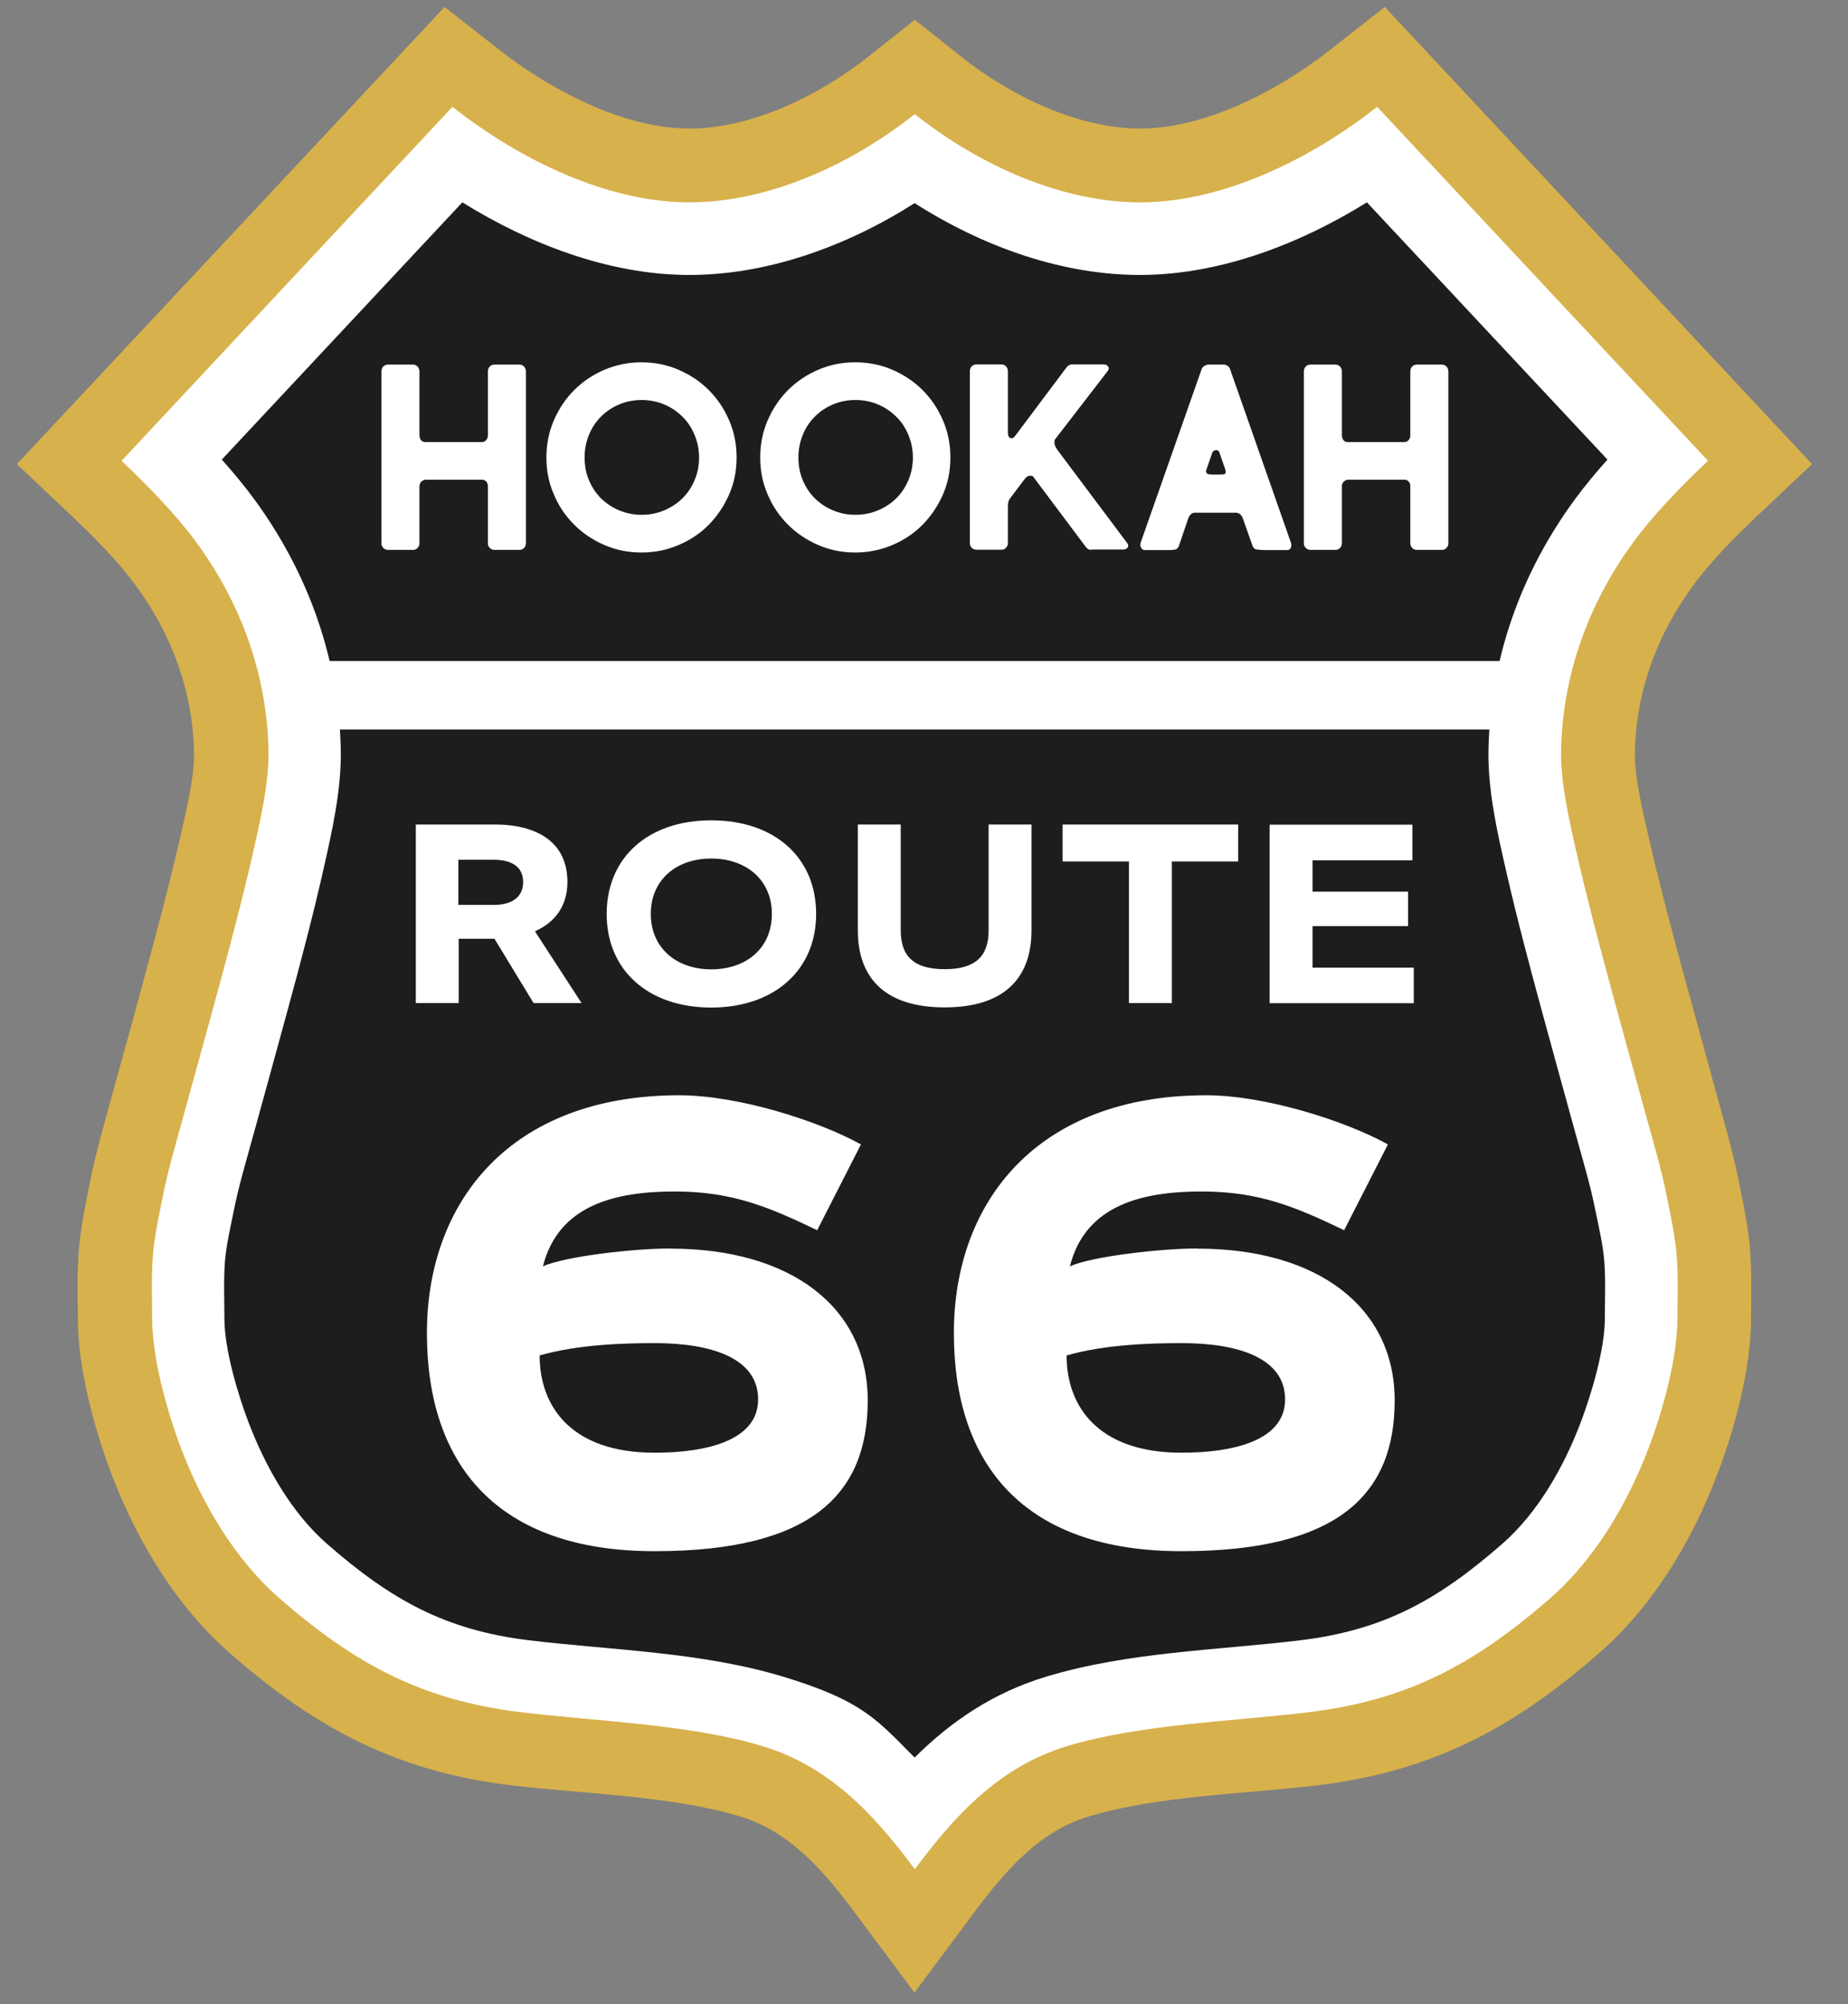<?xml version="1.0" encoding="UTF-8"?> <svg xmlns="http://www.w3.org/2000/svg" id="_Слой_1" data-name="Слой_1" version="1.1" viewBox="0 0 1064 1154"><rect x="0" y="0" width="1064" height="1154" fill="#808080" stroke="none"/><defs><style> .st0, .st1 { fill: #fff; } .st1, .st2, .st3 { fill-rule: evenodd; } .st2 { fill: #d7b14b; } .st3 { fill: #1d1d1b; } </style></defs><path class="st2" d="M553.1,32.4c28.3,22.5,67.7,42,104.4,41.6,38-.4,79.7-22.7,109.1-45.9l30.7-24.1,246,263.2-30.7,29c-13.2,12.5-27.3,26.5-38,41.2-20.6,28.2-32.6,60.6-33.3,95.7-.3,14.7,4.8,35.2,8.1,49.6,5.8,25.2,12.4,50.3,19.2,75.3,6.6,24.4,13.4,48.6,20,73,4.5,16.3,9.2,32.5,12.5,49,2.6,13.2,5.5,26.2,6.5,39.7,1,13.1.6,26.1.6,39.2,0,28.8-9.3,63.3-19.5,90.1-14.7,38.6-37.1,75.9-68.5,103.2-49.4,43.1-95.9,67.7-161.6,75.7-41.7,5-91.8,5.9-131.7,17.9-29.1,8.7-48.8,32.2-66.3,55.7l-34.1,45.7-34.1-45.7c-17.5-23.5-37.2-46.9-66.3-55.7-39.9-12-90-12.9-131.7-17.9-65.7-7.9-112.3-32.6-161.6-75.7-31.3-27.3-53.7-64.6-68.5-103.2-10.2-26.9-19.5-61.4-19.5-90.1,0-13.1-.5-26.1.6-39.2,1.1-13.5,3.9-26.5,6.5-39.7,3.3-16.6,8.1-32.8,12.5-49,6.7-24.3,13.5-48.6,20-73,6.8-25,13.4-50,19.2-75.3,3.3-14.4,8.4-34.9,8.1-49.6-.7-35.1-12.7-67.5-33.3-95.7-10.7-14.7-24.8-28.7-38-41.2l-30.7-29L256,4l30.7,24.1c29.4,23.1,71.1,45.5,109.1,45.9,36.7.4,76.1-19.1,104.4-41.6l26.5-21,26.5,21h0Z"></path><path class="st1" d="M526.7,65.7c-37.6,29.8-85.7,51.3-131.3,50.8-46.3-.5-95.9-24.3-134.9-55l-190.5,203.8c16.1,15.3,32,31.8,43.1,47,25.8,35.3,40.6,76.1,41.5,119.9.4,18.4-5.1,42-9.2,60-5.9,25.8-12.7,51.4-19.6,76.9-6.6,24.4-13.4,48.7-20.1,73.1-4.1,15-8.8,30.9-11.9,46.2-2.2,11.2-4.9,23.3-5.8,34.7-.9,11.7-.4,24.2-.4,35.9,0,22.9,8.6,53.8,16.7,75,12.2,31.9,30.8,63.7,56.7,86.3,43.2,37.7,81.9,58.6,138.8,65.5,43.7,5.3,97.2,6.9,138.8,19.4,39.2,11.8,64.7,39.5,88.1,71,23.4-31.4,48.9-59.2,88.1-71,41.6-12.5,95.1-14.1,138.8-19.4,56.9-6.9,95.6-27.8,138.8-65.5,25.9-22.6,44.5-54.4,56.7-86.3,8.1-21.2,16.7-52.1,16.7-75,0-11.7.5-24.3-.4-35.9-.9-11.4-3.6-23.5-5.8-34.7-3-15.2-7.8-31.2-11.9-46.2-6.7-24.4-13.5-48.7-20.1-73.1-6.9-25.5-13.7-51.2-19.6-76.9-4.1-18-9.6-41.6-9.2-60,.9-43.8,15.7-84.6,41.5-119.9,11.1-15.2,26.9-31.7,43.1-47l-190.5-203.8c-39,30.7-88.7,54.5-134.9,55-45.6.5-93.8-21-131.3-50.8h0Z"></path><path class="st3" d="M526.7,116.9c-39.3,25-85.7,41.9-131.8,41.4-44.7-.5-89.9-17.7-128.7-41.8l-138.5,148.1c6.7,7.5,13.1,15.2,18.9,23.1,30.8,42.2,48.5,91.3,49.6,143.7.5,23.2-5.1,47.6-10.2,70.2-6,26.3-12.9,52.5-20,78.5-6.6,24.4-13.4,48.8-20.1,73.2-3.9,14.3-8.3,28.8-11.2,43.3-1.9,9.6-4.4,20-5.2,29.8-.8,10.7-.3,21.9-.3,32.7,0,17.7,7.7,43.6,14,60.1,9.7,25.3,24.5,51.7,45.1,69.7,36.5,31.9,67.7,49.6,116.3,55.5,48.5,5.8,98.8,6.7,145.8,20.8s55.1,25.7,76.2,46.7c21.1-20.9,45.2-37.4,76.2-46.7,47-14.1,97.4-15,145.8-20.8,48.6-5.9,79.8-23.6,116.3-55.5,20.6-18,35.5-44.4,45.1-69.7,6.3-16.5,14-42.4,14-60.1,0-10.8.5-21.9-.3-32.7-.8-9.8-3.2-20.2-5.2-29.8-2.9-14.6-7.3-29-11.2-43.3-6.7-24.4-13.5-48.8-20.1-73.2-7.1-26.1-14-52.2-20-78.5-5.2-22.6-10.7-47-10.2-70.2,1.1-52.4,18.7-101.5,49.6-143.7,5.8-7.9,12.2-15.6,18.9-23.1l-138.5-148.1c-38.8,24.1-84,41.3-128.7,41.8-46.1.5-92.5-16.3-131.8-41.4h0Z"></path><path class="st0" d="M386.2,718.8c-21.5,0-61.2,4.6-73.6,10.3,9-35.8,42.5-43.1,76-43.1s54.8,9.3,81.9,22.3l25.2-49.4c-24.2-13.4-70.3-28.3-104.7-28.3-97.1,0-145.2,61.3-145.2,136.9s40.2,125.6,131.1,125.6,122.7-33.2,122.7-86.8-44.2-87.4-113.5-87.4h0ZM689.6,718.8c-21.5,0-61.2,4.6-73.6,10.3,9-35.8,42.5-43.1,76-43.1s54.8,9.3,81.9,22.3l25.2-49.4c-24.2-13.4-70.3-28.3-104.7-28.3-97.1,0-145.2,61.3-145.2,136.9s40.2,125.6,131.1,125.6,122.7-33.2,122.7-86.8-44.2-87.4-113.5-87.4h0ZM680.3,836.4c-48,0-66.2-26.6-66.2-56,21.9-6.3,48.1-7.1,66.2-7.1,32.7,0,59.6,8.6,59.6,32.4s-30,30.7-59.6,30.7h0ZM376.9,836.4c-48,0-66.2-26.6-66.2-56,21.9-6.3,48.1-7.1,66.2-7.1,32.7,0,59.6,8.6,59.6,32.4s-30,30.7-59.6,30.7h0Z"></path><polygon class="st1" points="180.4 380.6 876.4 380.6 876.4 420 180.4 420 180.4 380.6 180.4 380.6"></polygon><path class="st0" d="M334.9,577.6l-26.9-41.4c10.7-4.8,18.7-13.7,18.7-28.5-.1-23-17.6-33-42.1-33h-45.2v102.8h24.7v-37h20.6l22.5,37h27.6ZM264,495h20.2c9.9,0,17,3.7,17,12.8s-7,13.2-16.8,13.2h-20.5v-26h0ZM409.5,472.3c-36.2,0-60.2,21.3-60.2,53.9s24.1,53.9,60.2,53.9,60.4-21.4,60.4-53.9-23.9-53.9-60.4-53.9h0ZM409.5,558.1c-19.9,0-34.8-12.2-34.8-31.9s14.8-31.9,34.8-31.9,34.9,12.2,34.9,31.9-14.7,31.9-34.9,31.9h0ZM569.2,474.7v61c0,14.7-7.4,22.3-25.3,22.3s-25.3-7.6-25.3-22.3v-61h-24.7v60.9c0,28,16.2,44.4,50,44.4s50-16.4,50-44.4v-60.9h-24.7ZM713,474.7h-101.2v21.3h38.2v81.5h24.7v-81.5h38.2v-21.3h0ZM755.7,557.1v-23.9h55v-19.8h-55v-18.1h57.5v-20.5h-82.2v102.8h83v-20.5h-58.3Z"></path><path class="st0" d="M694.5,270.3c-.2.7-.1,1.4.2,2,.3.6,1.3.9,3,.9h5.6c1.4,0,2.2-.3,2.3-.8.1-.5.1-1.1,0-1.7l-3.5-10.1c-.4-1.1-1.1-1.6-2.2-1.4-1.1.2-1.7.8-2,1.7l-3.3,9.5h0ZM727.1,316.6c-1,0-2.1,0-3.4-.2-1.3-.1-2.1-.9-2.6-2.3l-5.4-15.3c-.4-1.1-.9-2-1.6-2.6-.7-.7-1.5-1-2.6-1h-23.7c-.9,0-1.7.4-2.3,1.1-.7.7-1.1,1.4-1.3,2l-5.4,15.9c-.5,1.4-1.4,2.2-2.6,2.3-1.3.2-2.4.2-3.4.2h-13.7c-1,0-1.7-.5-2.2-1.5-.5-1-.5-2.1,0-3.2l35-99.6c.2-.6.7-1.2,1.5-1.7.8-.5,1.6-.8,2.4-.8h8.6c.8,0,1.6.2,2.3.7.7.4,1.2,1,1.4,1.6l35,99.8c.4,1,.5,2,.2,3.1-.3,1.1-1.1,1.6-2.4,1.6h-13.7Z"></path><path class="st0" d="M628.3,316.6c-1.1,0-2-.4-2.6-1.1-.6-.7-1.3-1.6-2.1-2.7l-28.7-38.3c-.3-.4-.8-.6-1.9-.6s-2.1.6-3.1,2l-8.4,11.1c-.8,1.1-1.2,2.5-1.2,4.2v21.6c0,1-.4,1.9-1.1,2.6-.7.8-1.6,1.1-2.7,1.1h-14.3c-1.1,0-2-.4-2.7-1.1-.7-.7-1.1-1.6-1.1-2.6v-99c0-1.2.4-2.2,1.1-2.9s1.6-1.1,2.7-1.1h14.3c1.1,0,2,.4,2.7,1.1s1.1,1.7,1.1,2.9v35.2c0,1.8.5,2.9,1.5,3.2,1,.3,1.8,0,2.6-1.1l29.3-39.1c.6-.8,1.2-1.4,1.7-1.7.5-.3,1.1-.5,1.7-.5h18.3c1.1,0,2,.4,2.6,1.2.6.8.5,1.7-.3,2.7l-30.2,39.2c-.5.6-.5,1.6-.3,2.8.2,1.2,1,2.6,2.4,4.4l39.4,52.6c.7,1,.8,1.9.2,2.6-.6.8-1.5,1.1-2.6,1.1h-18.3ZM768.8,209.9c1.1,0,2,.4,2.7,1.1.7.7,1.1,1.7,1.1,2.9v36.7c0,1.1.3,2,.9,2.8.6.8,1.4,1.1,2.4,1.1h32.8c.9,0,1.7-.4,2.3-1.1.7-.8,1-1.7,1-2.8v-36.7c0-1.2.4-2.2,1.1-2.9.7-.7,1.6-1.1,2.7-1.1h14.3c1.1,0,2,.4,2.7,1.1.7.7,1.1,1.7,1.1,2.9v99c0,1-.4,1.9-1.1,2.6-.7.8-1.6,1.1-2.7,1.1h-14.3c-1.1,0-2-.4-2.7-1.1-.7-.8-1.1-1.6-1.1-2.6v-32.9c0-1.1-.3-2-.9-2.7-.6-.7-1.4-1.1-2.4-1.1h-32.3c-1.1,0-2,.4-2.7,1.1s-1.1,1.6-1.1,2.7v32.9c0,1-.4,1.9-1.1,2.6-.7.8-1.6,1.1-2.7,1.1h-14.3c-1.1,0-2-.4-2.7-1.1-.7-.8-1.1-1.6-1.1-2.6v-99c0-1.2.4-2.2,1.1-2.9.7-.7,1.6-1.1,2.7-1.1h14.3Z"></path><path class="st0" d="M459.7,263.4c0,4.7.8,9.1,2.5,13.1,1.7,4,4,7.5,6.9,10.4,3,2.9,6.4,5.2,10.4,6.9,4,1.7,8.3,2.6,13,2.6s9.1-.9,13.1-2.6c4-1.7,7.5-4,10.4-6.9,3-2.9,5.3-6.4,7-10.4,1.7-4,2.6-8.4,2.6-13.1s-.9-8.9-2.6-13c-1.7-4.1-4-7.6-7-10.5-3-3-6.4-5.3-10.4-7-4-1.7-8.4-2.6-13.1-2.6s-9,.9-13,2.6c-4,1.7-7.4,4-10.4,7-3,3-5.3,6.5-6.9,10.5-1.7,4.1-2.5,8.4-2.5,13h0ZM437.7,263.4c0-7.6,1.4-14.7,4.3-21.4,2.9-6.7,6.8-12.5,11.7-17.4,5-5,10.8-8.9,17.4-11.7,6.7-2.9,13.7-4.3,21.3-4.3s14.7,1.4,21.4,4.3,12.5,6.8,17.4,11.7,8.9,10.8,11.7,17.4c2.9,6.7,4.3,13.8,4.3,21.4s-1.4,14.7-4.3,21.3c-2.9,6.6-6.8,12.4-11.7,17.4s-10.8,8.9-17.4,11.7-13.8,4.3-21.4,4.3-14.6-1.4-21.3-4.3c-6.7-2.9-12.5-6.8-17.4-11.7-5-5-8.9-10.7-11.7-17.4-2.9-6.6-4.3-13.7-4.3-21.3h0ZM336.6,263.4c0,4.7.8,9.1,2.5,13.1,1.7,4,4,7.5,6.9,10.4,3,2.9,6.4,5.2,10.4,6.9,4,1.7,8.3,2.6,13,2.6s9.1-.9,13.1-2.6c4-1.7,7.5-4,10.4-6.9,3-2.9,5.3-6.4,7-10.4,1.7-4,2.6-8.4,2.6-13.1s-.9-8.9-2.6-13c-1.7-4.1-4-7.6-7-10.5-3-3-6.4-5.3-10.4-7s-8.4-2.6-13.1-2.6-9,.9-13,2.6-7.4,4-10.4,7-5.3,6.5-6.9,10.5c-1.7,4.1-2.5,8.4-2.5,13h0ZM314.6,263.4c0-7.6,1.4-14.7,4.3-21.4,2.9-6.7,6.8-12.5,11.7-17.4,5-5,10.8-8.9,17.4-11.7s13.7-4.3,21.3-4.3,14.7,1.4,21.4,4.3c6.7,2.9,12.5,6.8,17.4,11.7s8.9,10.8,11.7,17.4c2.9,6.7,4.3,13.8,4.3,21.4s-1.4,14.7-4.3,21.3c-2.9,6.6-6.8,12.4-11.7,17.4s-10.8,8.9-17.4,11.7c-6.7,2.9-13.8,4.3-21.4,4.3s-14.6-1.4-21.3-4.3-12.5-6.8-17.4-11.7c-5-5-8.9-10.7-11.7-17.4-2.9-6.6-4.3-13.7-4.3-21.3h0ZM237.7,209.9c1.1,0,2,.4,2.7,1.1.7.7,1.1,1.7,1.1,2.9v36.7c0,1.1.3,2,.9,2.8.6.8,1.4,1.1,2.4,1.1h32.8c.9,0,1.7-.4,2.3-1.1.7-.8,1-1.7,1-2.8v-36.7c0-1.2.4-2.2,1.1-2.9.7-.7,1.6-1.1,2.7-1.1h14.3c1.1,0,2,.4,2.7,1.1.7.7,1.1,1.7,1.1,2.9v99c0,1-.4,1.9-1.1,2.6-.7.8-1.6,1.1-2.7,1.1h-14.3c-1.1,0-2-.4-2.7-1.1-.7-.8-1.1-1.6-1.1-2.6v-32.9c0-1.1-.3-2-.9-2.7-.6-.7-1.4-1.1-2.4-1.1h-32.3c-1.1,0-2,.4-2.7,1.1s-1.1,1.6-1.1,2.7v32.9c0,1-.4,1.9-1.1,2.6-.7.8-1.6,1.1-2.7,1.1h-14.3c-1.1,0-2-.4-2.7-1.1-.7-.8-1.1-1.6-1.1-2.6v-99c0-1.2.4-2.2,1.1-2.9.7-.7,1.6-1.1,2.7-1.1h14.3Z"></path></svg> 